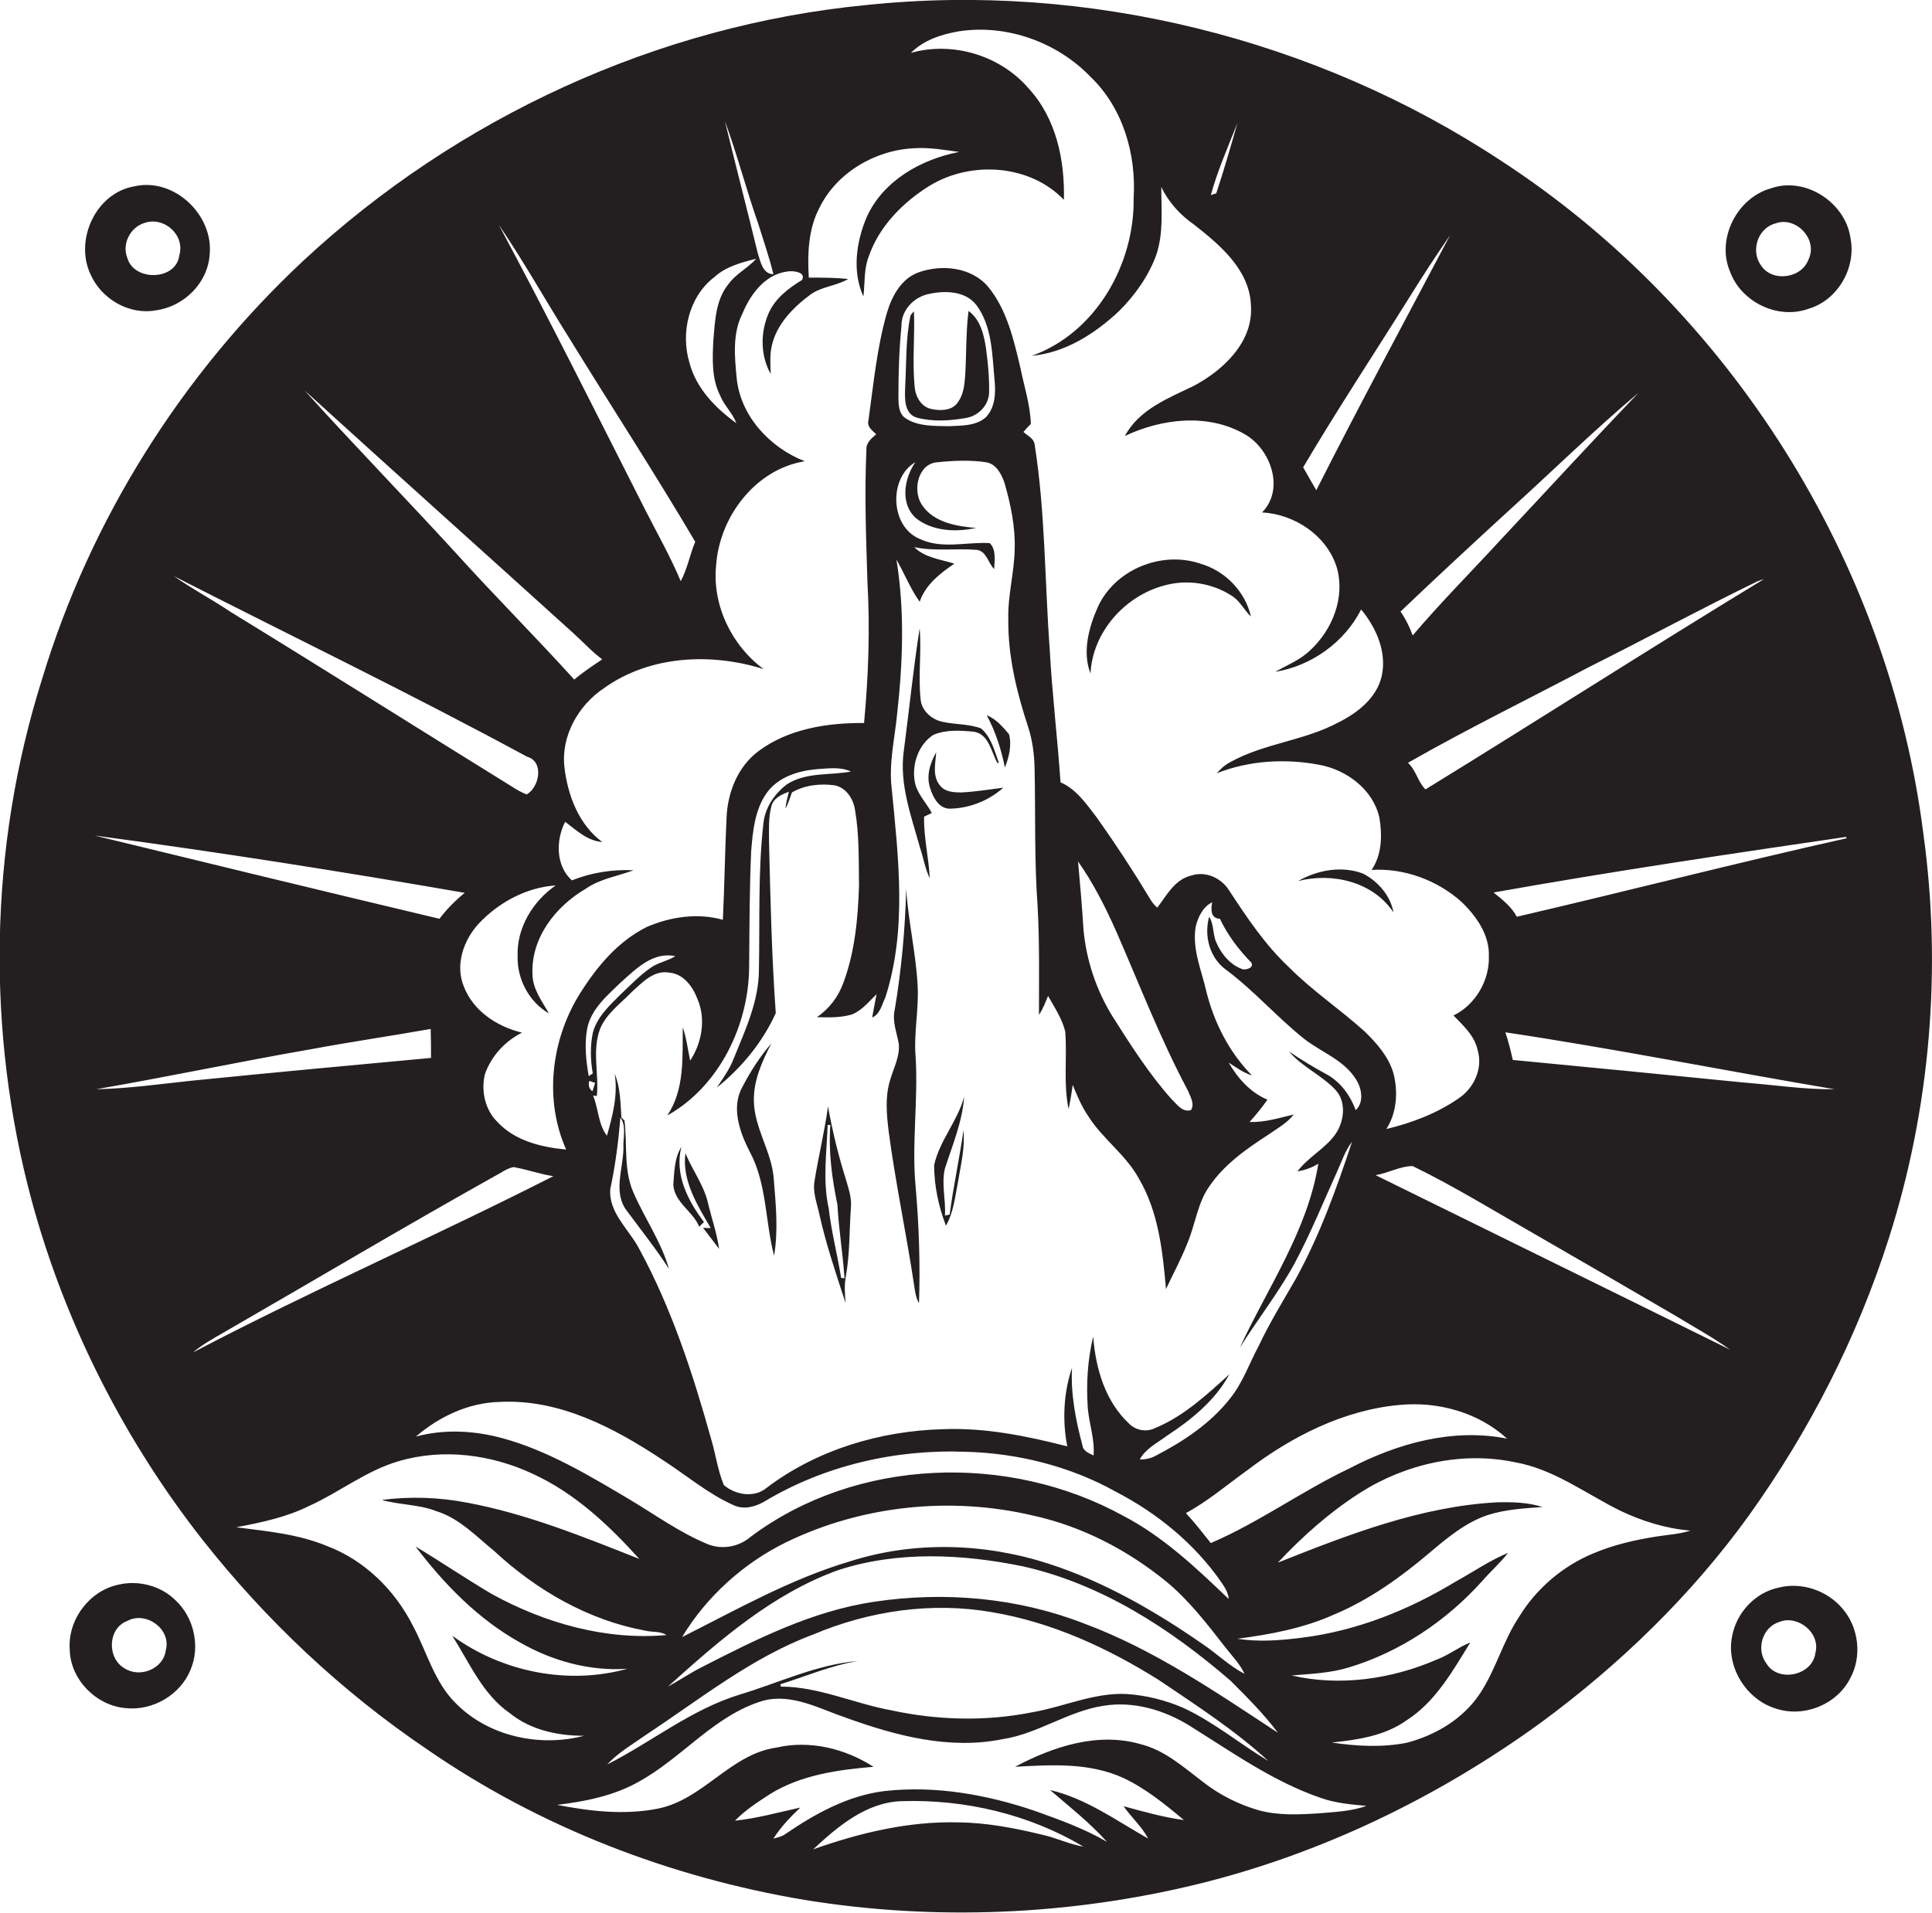 <?xml version="1.0" encoding="utf-8"?>
<!-- Generator: Adobe Illustrator 19.2.0, SVG Export Plug-In . SVG Version: 6.00 Build 0)  -->
<svg version="1.1" id="Layer_1" xmlns="http://www.w3.org/2000/svg" xmlns:xlink="http://www.w3.org/1999/xlink" x="0px" y="0px"
	 viewBox="0 0 573.3 567.8" enable-background="new 0 0 573.3 567.8" xml:space="preserve">
<g>
	<path fill="#231F20" d="M570.7,247.2c-10.2-80.4-57.3-155.3-125.3-199.5c-55-36.3-122.8-53.1-188.4-46.2
		c-62,6-121.4,33.5-166.9,75.8c-36.1,33.7-63.3,76.9-77.6,124.2c-15.8,50-16.7,104.6-3,155.2c9.9,36.3,27.3,70.6,50.5,100.2
		c18.9,24,41.4,45.2,66.7,62.3c33.4,23.1,72.1,38,112,44.7c38.7,6.3,78.7,4.6,116.8-4.7c36.6-9,71.1-25.7,101.6-47.8
		c23.5-17.3,44.7-37.8,61.8-61.5c18-25.1,32.2-52.9,41.6-82.4C572.8,329,576.3,287.4,570.7,247.2z M521.4,172.6
		c0.7-0.3,1.3-0.5,2-0.7c-33.7,20.5-66.9,41.8-100.4,62.4c-2.2-2.1-2.8-5.7-5.2-7.9c17.7-10.1,35.9-19,53.9-28.5
		C488.3,189.6,504.7,180.7,521.4,172.6z M448,151.3c12.7-11.5,25-23.6,38.2-34.7c-13.7,14.3-27.1,28.9-40.6,43.3
		c-8.8,9.6-18,18.8-26.4,28.7c-0.9-2.5-2.1-4.9-3.6-7.1C426.3,171.3,437.1,161.3,448,151.3z M418.2,88.3c3.9-6.3,7.9-12.4,12.1-18.5
		C417,95,403.5,120,390.6,145.5c-1.3-2.2-2.6-4.5-3.9-6.8C396.8,121.6,407.7,105.1,418.2,88.3z M367.2,36.5c-2,7-4,14-6.3,20.9
		c-0.4,0.1-1.2,0.4-1.6,0.5C361.3,50.6,364.4,43.6,367.2,36.5z M238,83.1c-4.1,2.5-8.2,5.6-10.1,10.3c-2.3,5.6-2.2,12.3,0.8,17.6
		c-0.1-2.8-0.3-5.6,0.3-8.3c1.4-6.4,6.3-11.4,11.4-15.2c3.4-2.5,7.8-2.6,11.3-4.7c-3.9-0.4-7.8-0.4-11.7-0.4
		c-0.4-7-0.2-14.4,3.2-20.8c5.1-10.4,16.6-17.1,28.1-17.6c4.5-0.3,8.9,0.5,13.3,1.1c-11.3,2.2-22.5,8.5-27.4,19.3
		c-3.1,7.3-4.4,16.1-1,23.6c0.5-4,0.1-8.1,1.6-11.9c3.1-9,10.2-16.1,18.1-21c12.2-7.4,29.6-6.4,39.8,4.2
		c0.3-11.8-2.3-24.3-10.6-33.2c-8.4-9.7-22.5-13.9-34.8-10.4c3.8-3.8,9-5.5,14.2-6.4c14.2-2.2,29.2,3.2,39.1,13.5
		c9.6,9.2,13.6,22.9,12.8,36c0.3,19.6-11.2,40-30.2,46.8c9.9-0.9,18.8-6.6,25.9-13.3c4.7-4.7,8.7-10.3,11-16.6
		c2.2-6.5,1.5-13.4,1.5-20.2c2.2,4.6,5.7,8.4,9.9,11.3c7.6,6,16.3,13.3,16.7,23.8c0.8,10.8-8.1,19.2-16.9,23.9
		c-7.6,3.7-16.3,7-20.5,14.9c11-5.2,24.7-6.8,35.6-0.5c7.7,4.4,11.9,16.3,5.1,23.2c9.7,0.5,19.3,6.9,22.2,16.4
		c2.5,8.8-1.3,18.4-7.9,24.5c-3,2.9-6.8,4.4-10.4,6.4c10.7-1.7,20.6-8.8,25.5-18.5c4.5,5.4,7.7,12.7,6.1,19.8
		c-1.5,6.5-7.2,10.9-12.8,13.7c-10.2,5.5-22.2,6.2-32.3,11.9c-1.5,0.8-2.7,1.9-3.8,3.2c9.6-3.8,20.3-4.4,30.4-2.5
		c8.1,1.5,15.9,7.3,17.8,15.6c0.9,5.2,0.8,11.1-2.3,15.6c9.6-0.6,19.4,3,26.6,9.4c4.4,4.2,8.4,9.8,8.2,16.1
		c0.3,7.2-4,14.6-10.5,17.7c2.9,3,6.3,6,7.2,10.4c1.6,5.4-1.2,11.3-5.8,14.3c-6.4,4.4-13.8,7.2-21.3,9c3.1-4.9,3.5-11,2.1-16.5
		c-1.4-4.9-4.9-8.9-8.5-12.4c-7.4-6.7-15.7-12.2-22.7-19.3c-7-6.6-12.3-14.6-17.5-22.5c-2.3-3.8-7.1-6-11.4-4.5
		c-4.9,1.2-7.2,5.9-10,9.5c-0.8-0.7-1.5-1.5-2-2.4c-5-8.3-10.3-16.4-15.9-24.3c-3.1-4-6-8.4-10.8-10.5c-0.9-13.2-2.5-26.3-3.2-39.4
		c-1.5-20.3-1.3-40.8-4.5-61c-0.3-1.8-2.2-2.5-3.3-3.6c0.7-0.8,1.4-1.6,2.2-2.4c-0.2-5.7-2-11.1-3.1-16.6c-2-8.4-4-17.3-9.6-24.1
		c-4.9-5.8-13.7-6.7-20.5-4.3c-5.2,1.8-8,7-9.5,12c-3,10.4-4,21.3-5.5,32c-0.5,1.9,1.2,3,2.3,4.1c-1.4,1.2-3.1,2.6-2.9,4.7
		c-0.6,13-0.1,26.1,0.3,39.1c0.8,14,0.3,28-1,41.9c-10.8-0.1-22.5,1.7-31.4,8.4c-6.1,4.6-9.1,12.2-9.4,19.7
		c-0.5,10.1-0.6,20.2-1.1,30.3c-7.5-2.1-15.5-0.9-22.5,2.1c-8.9,4.4-15.3,12.3-20.4,20.6c-8.1,13.5-10.1,30.9-3.6,45.5
		c-7.4-0.7-15.3-2.6-20.5-8.3c-3.6-3.6-4.8-9.2-3.6-14.1c1.9-5.4,6-9.8,11-12.3c-7.4-1.8-14.5-6.4-17.3-13.8
		c-2.6-6.4,0-13.7,4.4-18.5c5.9-6.3,14.1-10.8,22.9-11.4c-6.8,4.7-11.6,12.6-11.3,21c-0.2,6.8,3.4,13.6,9.3,17
		c-2.1-3.7-4.9-7.3-4.9-11.8c-0.4-10.7,6.9-20,15.8-25.2c4.3-3,9.4-3.7,14.2-5.5c-6.3-0.3-12.5,0.7-18.3,3c-4.8-4.3-4.8-11.9-2-17.4
		c3.3,2.5,6.6,5.7,11,6c-6.9-5.1-10.2-13.7-11.2-22.1c-1.1-9.3,4.1-18.5,11.8-23.6c13.6-9.7,31.8-10.5,47.3-5.6
		c-9.5-7-15.3-19-14.1-30.8c1-14.4,11.6-28.5,26.3-30.9c-10.3-4-19.1-13.4-20.2-24.7c-0.6-6.3-1.3-13.2,1.7-19.1
		c2.5-6.1,7.3-12.4,14.5-12.6C235.7,80.5,239.2,80.8,238,83.1z M219.4,503c-14.3,4.4-26,14-39.2,20.7c3.3-3.6,7.6-6,11.5-8.8
		c16.1-10.6,31.4-23,49.7-29.8c16.6-7,35.1-9.7,52.9-6.6c17.9,3,34.6,10.7,49.8,20.3c11.1,7.5,22.4,14.8,32.3,23.9
		c-8.5-5.1-16.2-11.6-25.3-15.8c-5.3-2.3-11-3.7-16.7-4.1c-9.7-0.5-18.7,3.8-28,5.4c-13.9,2.8-28.3,2.4-42.1-0.6
		c-10.9-2-21.4-7-32.6-7l-0.1-0.7c7.6-2.4,15.1-5.6,23-6.9C242.4,494,231.1,499.5,219.4,503z M321.5,481.8
		c-19.6-7.6-41.2-9.5-62-6.4c-18.4,2.7-35.2,11.2-51.6,19.6c-3.3,1.7-6.4,3.8-9.7,5.6c15.2-13.7,31.1-27.6,50.6-34.6
		c17.6-5.7,36.7-4.8,54.7-1.1c23.3,5.2,43.8,18.5,61.7,34c4.9,4.9,9.9,9.9,14,15.4C360.8,502.2,342.3,489.5,321.5,481.8z M356.9,488
		c-14.1-9.8-29.2-18.5-45.5-23.8c-19-6.2-40-6.9-59.1-0.8c-17.6,5.2-33.6,14.3-49.9,22.5c7.3-12.1,18.3-22,31-28.2
		c22.5-10.9,48.7-13.6,73-7.9c14.7,3.2,28.3,10.3,39.9,19.8c6.6,5.5,11.9,12.4,17.2,19.2c2,2.6,4.4,5,5.8,8
		C364.8,494.5,361.1,490.8,356.9,488z M333.3,449.9c-34-18.7-79.1-17.3-110.5,6.2c-3.6,3.1-8.7,4-13.1,2.1
		c-8.1-3.4-15.3-8.6-22.8-13.1c-12-7.1-24.2-14.5-37.7-18.2c-8.4-2.3-17.4-2.8-25.8-0.5c7-6,15.7-10.1,25-10.3
		c17.6-0.9,33.9,7.7,48.2,17.2c7,4.5,13.5,10.1,21.2,13.5c2.9,1.3,6.1,0.5,8.8-1c17.9-10.8,39.1-15.7,59.9-14.9
		c15.5,0.4,31.1,4.3,44.7,11.9c12.3,6.4,23.3,15.4,31.2,26.8c1,1.5,2.1,3.1,2.2,5C355,465.4,345.2,456.1,333.3,449.9z M222.3,286.7
		c0.1-11.4,0.1-22.8,0.6-34.1c0.5-6,1.1-12.5,4.8-17.5c3.4-4.5,9.1-6.3,14.6-6.8c3.4-0.2,7-0.8,10.2,0.7c-6.3,1.2-13.3,0.1-19,3.8
		c-3.8,2.9-6.6,7.1-7,11.9c-1.6,14.3-1,28.7-1.3,43.1c0,9.3-4,17.8-7.4,26.2c-1.2,3.2-3.2,6-5.1,8.8c7.4-5.9,13.6-13.5,17.5-22.1
		c-1.2-16.9-1.6-33.9-2-50.9c0-3.5-0.2-7.1,0.7-10.5c0.6-2.4,3-3.5,5.2-4.3c-0.4,1.7-0.9,3.3-1,5c0.8-1.5,1.3-3.2,1.9-4.8
		c3.8-2.2,8.4-2.7,12.7-2.1c3.4,0.7,5.5,4,6,7.2c1.3,7.4,1.1,15,1.2,22.5c-0.3,9.7-1.2,19.6-4.6,28.8c-1.5,4.2-4.2,7.8-7.9,10.3
		c3.5,0.1,7,0.2,10.4-0.8c3-1.2,5-3.8,7.3-6c-0.4,2.3-0.9,4.6-1.3,6.9c2.4-1,2.9-3.9,3.9-5.9c6.5-20.1,3.9-41.5,1.9-62.1
		c-0.9-7.4,0.9-14.7,1.6-22c1.7-15.2,2.3-30.7-0.2-45.9c2.4,4.1,4.1,8.6,6.9,12.5c1.7-5,6-8.4,10.3-11.3c-4.1-1.3-8.7-1.7-11.9-4.9
		c6.1,1.3,12.3,0.3,18.5,0.8c2.9,0.3,3.4,3.9,5.2,5.7c0.1-2.5,0.7-5.7-1.3-7.7c-6.9-0.4-14.3,1.9-20.9-1.3
		c-8.7-3.7-9.1-18.1-1.2-22.7c-3.3,4.8-4.6,12.3,0.2,16.6c4.9,3.9,11.9,4.2,17.8,2.9c-5.8-0.5-12.5-1.6-16-6.8
		c-2.9-4.2-1.3-12.3,4.6-12.7c4.8-0.5,9.7-0.7,14.4,0c3.1,0.5,4.6,3.6,5.5,6.2c1.8,6.3,3.2,12.9,3,19.5c-0.1,7-2.1,13.9-1.9,21
		c-0.1,10.9,2.5,21.6,5.9,31.9c1.3,4,1.8,8.1,1.9,12.2c0.3,13.7-0.1,27.4,0.9,41c0.6,10.7,0.4,21.4,0.4,32.2
		c1.2-1.7,1.9-3.7,2.7-5.6c1.9,3.4,4.2,6.8,5.1,10.6c0.6,7.7-0.6,15.4,1,23c0.5-2.4,0.9-4.8,1.2-7.2c1.3,3.1,2.6,6.3,4.5,9.1
		c4.3,6.9,11.3,11.6,15.2,18.8c5.8,9.9,7,21.5,8,32.7c2.1-4.5,4.5-8.9,6.3-13.5c2.4-5.6,3-11.9,6.5-16.9
		c4.4-6.5,10.9-11.1,17.4-15.3c2.7-1.9,5.7-3.5,7.7-6.1c-4.3,1-8.6,2.4-13.1,2.2c1.9-2.1,3.7-4.3,5.3-6.6c-5-2.1-8.8-6.3-11.5-11
		c2.2,1.4,4.3,3,6.9,3.8c-6.7-6.8-11.2-15.6-13.5-24.8c-1.4-6.3-4.3-12.6-3.2-19.3c0.7-2.9,2.1-5.9,4.9-7.3
		c-0.4,2.1-0.5,4.8,2.3,4.9c2.3,4.9,5.6,9.2,9.3,13c0.9,1.5-1.4,2.2-2.5,2c-3.6-1.2-6.3-4.4-7.8-7.8c-1.2-2.5-0.7-5.5-2.2-7.8
		c-1.6,5.8,0.2,12.3,5.1,15.8c8.3,6.2,15.2,14.2,23.3,20.6c5.1,3.9,11.7,6.2,15.2,11.9c1.7,2.6,2.4,6.8-0.1,9.1
		c-1.6-4.3-4.4-8.2-8.4-10.5c-3.9-2.1-7.7-4.4-11.4-6.9c3.9,4.6,9.7,7,13.8,11.4c3.3,3.6,2.6,9.3,0,13.1c-3.1,4.4-8.1,6.8-11.3,11.1
		c2.2-0.4,4.3-1.1,6.2-2.3c-3.2,19.9-15,36.7-23.3,54.6c5.3-8.4,11.4-16.2,16.2-24.9c4.7-8.8,8.5-18.1,12.6-27.2
		c1.4-3,2.4-6.3,4.5-9c-4.6,13.9-9.6,27.8-16.7,40.7c-3.8,6.6-7.8,13.1-11,19.9c-2.8,5.2-4.7,10.9-8.5,15.6
		c-5.8,7.4-13.8,12.7-22.1,17c-1.4,0.8-3.1,1.1-4.7,1.1c1.7-3.2,5.2-4.9,8-7c7.3-4.8,14.4-10.5,18.6-18.3
		c-6.7,6.1-13.6,12.5-22.1,16c-2.5,1.2-5.5,0.7-7.5-1.2c-7.2-6.6-10.1-16.5-10.8-26c-1.7,7-2.1,14.2-1.6,21.3
		c0.4,4.7,2.1,9.2,1.7,14c-1.4-0.7-3.1-1.3-3.3-3c-2-7.5-3.5-15.2-3.1-23c-2.5,7.4-2.9,15.6-1.4,23.3c-12.1-3.1-24.4-5.6-36.9-5.1
		c-18.6,0.5-37.4,6.1-52.3,17.4c-3.7,3.1-9.3,2.1-12.7-0.8c-1.8-4.3-2.4-9-3.7-13.4c-5.4-19.4-11.7-38.8-21.3-56.5
		c-3-5.9-9.3-10.9-8.7-18c1.5-7,2.4-14,3-21.2c1.9,2.6,0.7,6.2,0.9,9.2c-0.1,6.1-3.2,13.2,1.1,18.6c4.2,5.7,8.6,11.2,12.4,17.1
		c-2.3-8.1-7.3-15.1-10.6-22.8c-2.9-6.7-1.7-14.1-2.6-21.2l-0.9-0.9c-0.3-4.4-0.3-8.9-2-13c1,6.3-0.6,12.4-2.3,18.4
		c-2.6-3.4-2.5-8-4.1-11.9l1.1,0.1c0.7-6.6-1.5-13.5,1-20c1.9-4.5,6-7.4,9.3-10.8c3.1-2.8,6.6-6.7,11.3-5.8c4.2,0.4,6.9,4.2,8.3,7.9
		c2.5,5.9,1.3,12.9-2.2,18.2c-0.7-3.3-1.1-6.7-2.2-9.9c-0.1,8.9,0.6,18.5-4.6,26.2C213.4,322.5,222.3,304.2,222.3,286.7z
		 M266.6,117.7c0-7,0.2-14,0.9-20.9c-0.1-4.8,3.8-8.8,8.4-9.6c4.7-1,10.6-0.8,13.8,3.3c4.7,6.3,4.7,14.5,5.4,22.1
		c0.4,3.8,0.3,8.2-2.5,11.2c-3,2.7-7.3,2.5-11.1,2.7c-4.3-0.1-9,0.1-12.7-2.3C266.6,122.8,266.6,119.9,266.6,117.7z M319.9,255.7
		c4.6,6.5,8.2,13.7,11.4,20.9c6.9,15.8,13.1,31.9,21.2,47.1c0.7,1.8,2.1,3.9,0.9,5.8c-2.6,0.7-4.1-1.7-5.7-3.2
		c-6.7-7.5-12.1-16-17.5-24.5c-4.9-7.9-7.9-16.9-8.7-26.1C321.1,269.1,320.5,262.4,319.9,255.7z M174.9,320.8
		c0.4,0.2,1.3,0.5,1.7,0.6c-0.2,0.6-0.6,1.9-0.8,2.5C174.7,323.1,174.5,322,174.9,320.8z M193,287.3c-3.3,2.3-6,5.2-8.9,7.9
		c-3.3,3.3-7,6.7-8.2,11.4c-0.8,3.9-0.7,8.1,0,12c-0.3,0.2-0.9,0.6-1.2,0.8c-0.8-4.6-1.3-9.3-0.5-13.9c1.1-6,6-10,10.1-14
		c4.5-4,9.5-9.1,16.1-7.7C198,285.3,195.2,285.7,193,287.3z M359.3,458c-2.4-3-4.8-6.1-7.4-8.9c6.5-3.5,12.2-8.4,18.2-12.7
		c13.1-10,28.6-17.9,45.2-19.4c11.4-1.1,23.4,2.2,31.9,10c-16.1-3.2-32.5,1.4-46.7,8.8C386.4,442.5,373.7,451.8,359.3,458z
		 M225.1,66.7c1.5,4.9,3.2,9.7,4.4,14.7c-3.2-0.1-3.8-3.7-4.6-6.1c-3.2-13.1-6.6-26.2-9.8-39.4C218.8,46,221.5,56.5,225.1,66.7z
		 M211.9,82.3c3.5-3.2,8.1-4.4,12.5-5.5c-2.5,2.8-6.1,4.5-8.3,7.6c-3.7,4.6-3.9,10.7-4.4,16.3c-0.3,5.6-0.6,11.6,2,16.7
		c1.2,3,3.7,5.2,4.8,8.2c-6.2-4.5-11.9-10.3-13.9-17.9C201.9,98.8,204.4,88.1,211.9,82.3z M169.2,100.8c12.3,20,25.2,39.8,37.1,60
		c-1.6,3.8-2.3,8-4.3,11.7c-3.1-7.4-7.1-14.4-10.7-21.5c-14.3-28.2-28.4-56.5-43.3-84.3C155.5,77.7,162,89.4,169.2,100.8z
		 M170.1,187.9c2.9,2.6,5.5,5.5,8.6,7.8c-2.8,1.9-5.7,3.8-8.3,6c-11.4-12.6-23.4-24.6-34.8-37.2c-14.9-16.3-30.4-32.2-45.2-48.6
		C116.9,140,143.6,163.9,170.1,187.9z M156.4,224.6c5.1,1.4,3.7,9-0.1,11.2c-1.6-0.6-3.1-1.5-4.5-2.4
		c-27.8-17.2-55.5-34.7-83.4-51.8c-5.5-3.7-11.4-6.8-16.8-10.6C86.5,188.8,121.9,205.9,156.4,224.6z M137.9,265
		c-2.8,2.3-5.3,4.8-7.5,7.7c-34.1-8.1-68.2-16.4-102.3-24.7C64.9,252.9,101.5,258.7,137.9,265z M28.5,323.3
		c21.4-3.7,42.6-8.2,63.9-11.9c11.8-2.2,23.6-3.9,35.4-6c0.1,2.9,0.1,5.8,0.1,8.6c-23.8,2.2-47.6,4.4-71.4,6.8
		C47.2,321.8,37.9,323.1,28.5,323.3z M57.3,401.4c2.7-2.3,5.8-4,8.9-5.8c26.9-15.5,53.6-31.4,80.6-46.5c1.8-0.9,3.5-2.3,5.6-2.7
		c4,0.7,7.8,2.1,11.8,2.7C128.8,367.1,92.4,383,57.3,401.4z M135.4,505.7c-6.5-6.3-8.7-15.4-12.9-23.2
		c-5.3-10.5-14.3-19.4-25.4-23.6c-8.6-3.6-17.9-4.4-27-5.6c7.5-1.4,15-3,21.8-6.4c9-4.1,16.8-10.4,26.4-13.2
		c13.2-3.9,27.6-2,39.9,3.8c12.4,5.7,22.5,15.2,31.5,25.2c-16.7-6.6-33.4-13.4-51.1-16.7c-8.3-1.6-16.9-1.9-25.3-0.8
		c5.3,1.5,11,1.3,16.1,3.3c6.9,2.1,11.9,7.5,17.3,11.9c12.5,11.6,27.9,20.5,44.8,23.6c2.1,0.5,4.4,0.1,6.3,1.3
		c-18,1.6-36.1-3.5-51.9-12.2c-7.6-4.5-15-9.5-22.6-14.1c8.5,11.2,18.6,21.6,31,28.5c9.6,5.5,20.8,8.6,31.9,7.8
		c-17.6,4.9-37.2,1-52-9.8c5.1,8,9,17.4,17.1,23c6.2,5,14.2,6.7,22,6.7C160.3,518.6,145.2,515.5,135.4,505.7z M309.4,544.6
		c-8.2-2-16.5-3.6-24.9-3.7c-14.8-0.4-29.4,3.1-43.2,8c7.3-6.8,15.8-14,26.3-14.3c18.7-0.6,37.8,3.9,53.9,13.5
		C317.3,547.4,313.5,545.5,309.4,544.6z M391.5,538.2c-6,0.4-12.2,0.7-18-0.9c-5.9-1.7-11.5-4.5-16.4-8.3
		c-5.8-4.4-11.4-9.5-18.6-11.3c-12.7-3.7-26,0.7-37.3,6.7c10.8-0.6,22-1.3,32.1,3.3c6.6,3.1,12.4,7.8,18,12.5
		c-6.1-0.8-12-2.5-17.9-4.1c2.3,3.3,5.4,6,7.3,9.6c-9.4-5.3-18.4-11.9-29.1-14.4c5.8,5,11.8,9.7,16.9,15.4
		c-6.6-3.9-13.9-6.5-21.1-9.1c-14.3-4.9-29.7-7.7-44.9-6c-10.8,1.3-20.6,6.7-29.5,12.8c-1,0.7-2.3,1-3.5,1.3c2.2-3.4,5-6.4,8-9.2
		c-6.4,1.4-12.8,3.2-19.4,3.9c3-3.1,6.7-5.5,10.4-7.9c9.2-5.7,20.1-7.2,30.7-8.1c-8.4-5.4-18.9-8-28.8-5.7
		c-13.6,1.9-21.7,15.4-35.1,18.1c-9.9,2-20.2,0.8-30-1.1c8.4-1,16.9-2.7,24.3-6.9c12.9-7.1,22.4-19.7,36.8-24
		c8.6-2.3,16.8,2.4,24.8,5.1c14.7,5.3,30.6,9.5,46.3,6.3c10.5-1.6,19.4-8.3,29.9-9.9c9-1.5,18.3,1.3,25.9,6.1
		c12.5,7.8,24.7,16.5,38.8,21.3c4.3,1.5,8.9,1.9,13.4,2.3C401.1,537.6,396.2,537.8,391.5,538.2z M491.9,456
		c-6.5,1-13.1,2.5-19.2,5.1c-9.1,3.8-16.9,10.5-22,18.9c-4.7,7.1-6.8,15.5-11.5,22.6c-5,7.6-13.3,12.5-21.9,14.7
		c-7.3,1.4-14.8,1-22.1-0.1c7.7-0.8,15.8-2,22.2-6.6c8.6-5.5,13.7-14.7,18.9-23.1c-3.5,1.4-6.5,3.8-10,5.1c-13.4,5.8-28.7,8-43,4.7
		c5.7-0.5,11.5-0.7,17-2.4c15.2-4.6,28.9-13.8,39.5-25.6c2.5-2.9,5.4-5.4,7.7-8.4c-5.5,2.3-10.4,5.7-15.5,8.5
		c-14,8.5-29.5,14.7-45.8,16.7c-6.3,0.8-12.7,1.3-19,0.3c9.8-1.3,19.6-3.1,28.7-7.2c10.5-4.4,19.8-11.1,28.4-18.4
		c5.2-4.4,10.6-8.9,17.1-11.1c5.3-1.7,10.8-2,16.3-2.4c-4.3-1.4-8.9-1.5-13.4-1.4c-22.7,1.2-44.2,9.6-65.1,17.9
		c7.3-7.8,15.4-15,24.5-20.8c13.4-8.5,30.1-12.3,45.8-9c11.5,2,21,9.3,31.3,14.4c6.5,3.1,13.6,5.3,20.8,5.9
		C498.5,455.3,495.2,455.5,491.9,456z M408.2,348.8c3.7-0.6,7.3-2.7,11-2.7c12.5,6.1,24.3,13.4,36.4,20.3
		c13.9,8,27.8,16.1,41.7,24.2c5.4,3.3,10.9,6.3,16.1,10C478.4,383.3,443.3,366.1,408.2,348.8z M517.4,321.3
		c-22.8-2.3-45.7-4.5-68.5-6.7c-0.6-2.8-1.3-5.5-2.2-8.2c32.7,4.9,65.1,11.4,97.7,16.9C535.4,323.4,526.4,322,517.4,321.3z
		 M450.1,272.1c-1.6-3-4.3-5.1-6.9-7.2c34.8-6.2,69.7-11.4,104.6-16.5c0,0.1,0.1,0.3,0.2,0.4C515.3,256.1,482.8,264.5,450.1,272.1z"
		/>
	<path fill="#231F20" d="M46.3,92.1c8.2-1.1,15.3-8,15.9-16.4c1.3-11.8-10.5-23.1-22.3-20.4c-11.4,1.9-17.8,15.8-13.1,26
		C30,88.7,38.3,93.6,46.3,92.1z M42.8,66.2c5.9-2.1,12.2,3.6,10.4,9.6c-0.9,7.5-13.4,7.8-15.4,0.8C36.1,72.5,38.6,67.5,42.8,66.2z"
		/>
	<path fill="#231F20" d="M536.5,91.7c8.8-2.5,14.4-12.2,12.6-21.1c-1.5-10.5-13.4-18.3-23.6-14.7c-10.1,2.8-16.3,15.1-12.1,24.8
		C516.7,89.6,527.4,94.9,536.5,91.7z M526.9,66.3c6-2.2,12.6,4.7,9.8,10.6c-2,5.8-10.9,7-14.2,1.8C519.4,74.3,521.7,67.6,526.9,66.3
		z"/>
	<path fill="#231F20" d="M272.2,124c4.6,1.2,9.6,0.9,14.2,0.1c3.7-0.5,6.9-3.6,7.1-7.4c0.1-4.4-0.3-8.8-0.9-13.2
		c-0.6-4-1.6-8.6-5.2-11.2c-0.8,6.4-0.6,12.9-1,19.3c-0.2,2.7-0.5,5.5-2.1,7.7c-1.6,2.6-5.2,2.7-7.9,2.1c-3.1-0.6-4.8-3.8-5-6.7
		c-0.7-7.4,0.1-14.9-0.2-22.3c-0.3,0.3-0.8,0.9-1,1.2c-1.5,6.9-1.2,14.1-1.6,21.1C268.5,117.9,268.1,122.9,272.2,124z"/>
	<path fill="#231F20" d="M345.4,173.8c6.7-1.9,14.1-0.8,19.9,2.9c2.6,1.5,3.8,4.3,5.9,6.3c-1.7-7.5-7.7-13.6-15-15.7
		c-11.5-3.9-25.3,1.7-30.4,12.8c-2.7,6-4.7,13.5-2.2,19.8C324.2,187.6,333.8,176.9,345.4,173.8z"/>
	<path fill="#231F20" d="M275.9,260.7c-0.3-6.1-1.8-12.1-1.7-18.3c0.6-0.3,1.7-0.8,2.3-1.1c-1.7-3.2-4.6-5.9-5.1-9.6
		c-0.8-5,1.2-10.8,5.6-13.6c3.8-1.6,8.1-1.3,12.1-0.9c4.4,0.8,5,6,6.9,9.3l0.4-0.1c-1.3-3.6-2.3-7.7-5.3-10.2
		c-3.7-1.4-7.8-1.1-11.6-2c-3.1-0.7-6-3.3-6.3-6.5c-0.8-7,0.3-14.1-0.3-21.2c-1.9,12-3.1,24.2-4.7,36.3c-1.4,9.9,2.2,19.4,4.8,28.8
		C274,254.5,274.5,257.8,275.9,260.7z"/>
	<path fill="#231F20" d="M278.9,233.1c-2.3-2.8-1.3-6.5-1.1-9.8c-1.8,3.2-3,7-1.8,10.6c0.9,2.9,2.8,6.5,6.4,6.1
		c5.6-0.2,11.2-2.5,15.3-6.2c-4.1,0.5-8.2,1.2-12.4,1.4C283.1,235.2,280.4,235.1,278.9,233.1z"/>
	<path fill="#231F20" d="M413.5,270.8c-0.9-5-4.6-9.2-9-11.5c-6.3-2.4-13.5-1.1-19.3,2.2C395.4,258.9,407.4,261.7,413.5,270.8z"/>
	<path fill="#231F20" d="M271.2,381.1c0.3,1.9,0.5,4,1.5,5.7c0.4-11.5,0-23.1-1-34.6c-1.2-12.8,0.8-25.7,0-38.5
		c-0.6-7.1,1-14.1,0.6-21.1c-0.5-9.7-2.8-19.2-3.4-28.8c-0.3,12-1.4,24-3.4,35.9c-0.8,3.4,0.6,6.7,1.2,10.1
		c0.4,3.8-1.6,7.3-2.6,10.9c-1.5,4.9-1,10.1-0.4,15.1C265.7,350.9,268.9,365.9,271.2,381.1z"/>
	<path fill="#231F20" d="M229.7,372.7c1.3-7.6,0.5-15.3-0.1-22.9c-0.6-8-5.8-15-5.9-23.1c-0.1-6.1,2.5-11.8,5.2-17
		c-3.4,3.9-6.2,8.3-8.6,12.9c-3.4,6.1-0.8,13.4,2.1,19.1C227.6,351.2,227,362.4,229.7,372.7z"/>
	<path fill="#231F20" d="M286.1,325.5c-1.9,7.2-7.3,13-8.9,20.3c0,6.1,1.3,12.3,3.5,18c2.3-4,2.7-8.7,3.6-13.1
		c0.8-5,2.1-10,1.6-15.2c-1.2,8.4-3,16.6-4.1,25c-0.4,0.1-1.1,0.2-1.4,0.3c0.3-4.7-1.1-9.4,0-14
		C282.7,339.7,285.6,332.8,286.1,325.5z"/>
	<path fill="#231F20" d="M250.9,386.7c-0.2-2.6-0.4-5.3,0.1-7.9c1.2-6.7,1-13.5,1.5-20.3c0.3-3-0.8-6-1.6-8.8
		c-2.2-7-3.9-14.1-5.2-21.3c-1,7.4-2.8,14.7-4,22.1c-0.6,3.5,0.8,6.8,1.5,10.2C245.2,369.6,248.1,378.1,250.9,386.7z M245.6,333.9
		l0.8,0c-0.6,8,0.5,15.9,2.1,23.7c0.4,7.3,1.6,14.5,2.1,21.8l-1-0.1c-1.1-6.9-2.9-13.7-3.7-20.7
		C244.1,350.5,245.3,342.1,245.6,333.9z"/>
	<path fill="#231F20" d="M208.9,362.7c-4.8-6.3-8.8-14.2-6.7-22.3c-2.1,3.3-2.1,7.4-2.4,11.2c0.3,5.3,5.8,7.9,7.7,12.5
		C208,363.6,208.4,363.2,208.9,362.7z"/>
	<path fill="#231F20" d="M208.6,364.4c1.6,2.1,3.2,4.2,4.8,6.3c-0.7-4.8-2.3-9.3-3.4-14c-1.3-5.2-4.6-9.5-6.6-14.4
		c-1.1,8.1,3.6,15.5,7.5,22.2C210.3,364.5,209.1,364.5,208.6,364.4z"/>
	<path fill="#231F20" d="M34.9,470.4c-8.5,1.9-14.9,10.5-14.2,19.3c0.2,8.9,8,16.7,16.8,17.3c7.9,0.8,16-4,19-11.3
		c3-6.9,1.1-15.6-4.4-20.7C47.7,470.6,40.9,468.9,34.9,470.4z M49.2,489.8c-0.7,5.6-7.7,8.3-12.2,5.4c-5.3-3-5.1-11.9,0.8-14.1
		C43.3,478.1,50.9,483.5,49.2,489.8z"/>
	<path fill="#231F20" d="M527.9,471.2c-7,1.4-12.6,7.4-13.9,14.4c-1.9,9,4.1,18.8,12.9,21.5c8.3,2.8,18.1-1.1,22.1-8.9
		c3.6-6.5,2.6-15.2-2.3-20.8C542.2,472.1,534.7,469.5,527.9,471.2z M538.7,490.6c-0.8,6.7-11,8.9-14.5,3.2
		c-3.2-4.2-1.3-10.8,3.8-12.4C533.5,479.2,540.3,484.7,538.7,490.6z"/>
	<path fill="#231F20" d="M299.4,217.9c-1.9-2.2-3.8-4.5-6.6-5.6c2.6,4.8,4.3,10.1,5.4,15.5C299.4,224.7,300.3,221.2,299.4,217.9z"/>
</g>
</svg>
